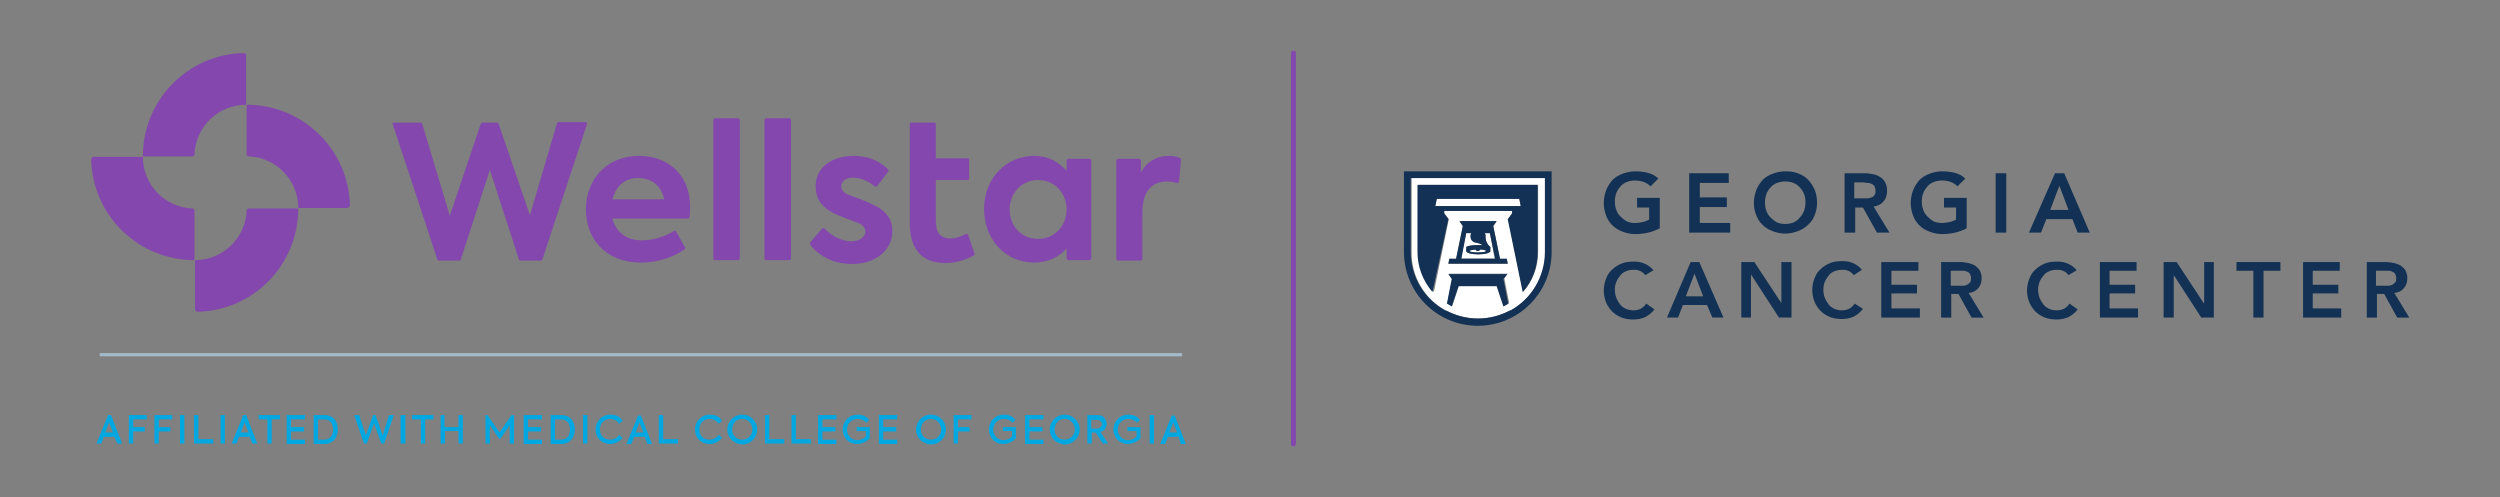 <?xml version="1.0" encoding="utf-8"?>
<!-- Generator: Adobe Illustrator 27.8.1, SVG Export Plug-In . SVG Version: 6.00 Build 0)  -->
<svg version="1.0" id="Layer_1" xmlns="http://www.w3.org/2000/svg" xmlns:xlink="http://www.w3.org/1999/xlink" x="0px" y="0px"
	 viewBox="0 0 518 103" enable-background="new 0 0 518 103" xml:space="preserve">
<rect x="0" y="0" width="518" height="103" fill="#808080" stroke="none"/>
<g>
	<g>
		<path fill="#123154" d="M340.9,57c-0.4-0.5-0.8-0.8-1.2-0.9c-0.4-0.2-0.8-0.2-1.2-0.2c-0.6,0-1.1,0.1-1.6,0.3
			c-0.5,0.2-0.9,0.5-1.2,0.9c-0.3,0.4-0.6,0.8-0.8,1.3c-0.2,0.5-0.3,1-0.3,1.6c0,0.6,0.1,1.2,0.3,1.7c0.2,0.5,0.5,1,0.8,1.4
			c0.3,0.4,0.8,0.7,1.2,0.9c0.5,0.2,1,0.3,1.6,0.3c0.5,0,0.9-0.1,1.4-0.3c0.4-0.2,0.9-0.6,1.2-1.1l1.7,1.2c-0.5,0.7-1.2,1.2-1.9,1.6
			c-0.7,0.3-1.5,0.5-2.4,0.5c-0.9,0-1.7-0.1-2.5-0.4c-0.7-0.3-1.4-0.7-1.9-1.2c-0.5-0.5-1-1.2-1.3-1.9c-0.3-0.7-0.5-1.6-0.5-2.5
			c0-0.9,0.2-1.8,0.5-2.5c0.3-0.8,0.7-1.4,1.3-1.9c0.5-0.5,1.2-0.9,1.9-1.2c0.7-0.3,1.6-0.4,2.5-0.4c0.8,0,1.5,0.1,2.2,0.4
			c0.7,0.3,1.3,0.7,1.9,1.4L340.9,57z"/>
		<path fill="#123154" d="M350.3,54.3h1.8l5,11.5h-2.3l-1.1-2.6h-5l-1,2.6h-2.3L350.3,54.3z M352.9,61.4l-1.8-4.7l-1.8,4.7H352.9z"
			/>
		<polygon fill="#123154" points="360.8,54.3 363.5,54.3 369.1,62.8 369.1,62.8 369.1,54.3 371.2,54.3 371.2,65.8 368.6,65.8 
			362.9,57 362.8,57 362.8,65.8 360.8,65.8 		"/>
		<path fill="#123154" d="M384.1,57c-0.4-0.5-0.8-0.8-1.2-0.9c-0.4-0.2-0.8-0.2-1.2-0.2c-0.6,0-1.1,0.1-1.6,0.3
			c-0.5,0.2-0.9,0.5-1.2,0.9c-0.3,0.4-0.6,0.8-0.8,1.3c-0.2,0.5-0.3,1-0.3,1.6c0,0.6,0.1,1.2,0.3,1.7c0.2,0.5,0.5,1,0.8,1.4
			c0.3,0.4,0.8,0.7,1.2,0.9c0.5,0.2,1,0.3,1.6,0.3c0.5,0,0.9-0.1,1.4-0.3c0.4-0.2,0.9-0.6,1.2-1.1L386,64c-0.5,0.7-1.2,1.2-1.9,1.6
			c-0.7,0.3-1.5,0.5-2.4,0.5c-0.9,0-1.7-0.1-2.5-0.4c-0.7-0.3-1.4-0.7-1.9-1.2c-0.5-0.5-1-1.2-1.3-1.9c-0.3-0.7-0.5-1.6-0.5-2.5
			c0-0.9,0.2-1.8,0.5-2.5c0.3-0.8,0.7-1.4,1.3-1.9c0.5-0.5,1.2-0.9,1.9-1.2c0.7-0.3,1.6-0.4,2.5-0.4c0.8,0,1.5,0.1,2.2,0.4
			c0.7,0.3,1.3,0.7,1.9,1.4L384.1,57z"/>
		<polygon fill="#123154" points="389.8,54.3 397.5,54.3 397.5,56.1 391.9,56.1 391.9,59 397.2,59 397.2,60.8 391.9,60.8 
			391.9,63.9 397.8,63.9 397.8,65.8 389.8,65.8 		"/>
		<path fill="#123154" d="M402.2,54.3h4c0.6,0,1.1,0.1,1.6,0.2c0.5,0.1,1,0.3,1.4,0.5c0.4,0.3,0.7,0.6,1,1c0.2,0.4,0.4,1,0.4,1.6
			c0,0.8-0.2,1.5-0.7,2.1c-0.5,0.6-1.1,0.9-2,1l3.1,5.1h-2.5l-2.7-4.9h-1.5v4.9h-2.1V54.3z M405.9,59.2c0.3,0,0.6,0,0.9,0
			c0.3,0,0.6-0.1,0.8-0.2c0.2-0.1,0.4-0.3,0.6-0.5c0.2-0.2,0.2-0.5,0.2-0.9c0-0.3-0.1-0.6-0.2-0.8c-0.1-0.2-0.3-0.4-0.6-0.5
			c-0.2-0.1-0.5-0.2-0.8-0.2c-0.3,0-0.5,0-0.8,0h-1.8v3.1H405.9z"/>
		<path fill="#123154" d="M428.6,57c-0.4-0.5-0.8-0.8-1.2-0.9c-0.4-0.2-0.8-0.2-1.2-0.2c-0.6,0-1.1,0.1-1.6,0.3
			c-0.5,0.2-0.9,0.5-1.2,0.9c-0.3,0.4-0.6,0.8-0.8,1.3c-0.2,0.5-0.3,1-0.3,1.6c0,0.6,0.1,1.2,0.3,1.7c0.2,0.5,0.5,1,0.8,1.4
			c0.3,0.4,0.8,0.7,1.2,0.9c0.5,0.2,1,0.3,1.6,0.3c0.5,0,0.9-0.1,1.4-0.3c0.4-0.2,0.9-0.6,1.2-1.1l1.7,1.2c-0.5,0.7-1.2,1.2-1.9,1.6
			c-0.8,0.3-1.5,0.5-2.4,0.5c-0.9,0-1.7-0.1-2.5-0.4c-0.7-0.3-1.4-0.7-1.9-1.2c-0.5-0.5-1-1.2-1.3-1.9c-0.3-0.7-0.5-1.6-0.5-2.5
			c0-0.9,0.2-1.8,0.5-2.5c0.3-0.8,0.7-1.4,1.3-1.9c0.5-0.5,1.2-0.9,1.9-1.2c0.7-0.3,1.6-0.4,2.5-0.4c0.8,0,1.5,0.1,2.2,0.4
			c0.7,0.3,1.3,0.7,1.9,1.4L428.6,57z"/>
		<polygon fill="#123154" points="435.1,54.3 442.7,54.3 442.7,56.1 437.1,56.1 437.1,59 442.4,59 442.4,60.8 437.1,60.8 
			437.1,63.9 443,63.9 443,65.8 435.1,65.8 		"/>
		<polygon fill="#123154" points="448.3,54.3 451,54.3 456.6,62.8 456.7,62.8 456.7,54.3 458.7,54.3 458.7,65.8 456.1,65.8 
			450.4,57 450.4,57 450.4,65.8 448.3,65.8 		"/>
		<polygon fill="#123154" points="466.9,56.1 463.4,56.1 463.4,54.3 472.5,54.3 472.5,56.1 469,56.1 469,65.8 466.9,65.8 		"/>
		<polygon fill="#123154" points="477.2,54.3 484.8,54.3 484.8,56.1 479.2,56.1 479.2,59 484.5,59 484.5,60.8 479.2,60.8 
			479.2,63.9 485.1,63.9 485.1,65.8 477.2,65.8 		"/>
		<path fill="#123154" d="M490.4,54.3h4c0.6,0,1.1,0.1,1.6,0.2c0.5,0.1,1,0.3,1.4,0.5c0.4,0.3,0.7,0.6,1,1c0.2,0.4,0.4,1,0.4,1.6
			c0,0.8-0.2,1.5-0.7,2.1c-0.5,0.6-1.1,0.9-2,1l3.1,5.1h-2.5l-2.7-4.9h-1.5v4.9h-2.1V54.3z M494,59.2c0.3,0,0.6,0,0.9,0
			c0.3,0,0.6-0.1,0.8-0.2c0.2-0.1,0.4-0.3,0.6-0.5c0.2-0.2,0.2-0.5,0.2-0.9c0-0.3-0.1-0.6-0.2-0.8c-0.1-0.2-0.3-0.4-0.6-0.5
			c-0.2-0.1-0.5-0.2-0.8-0.2c-0.3,0-0.5,0-0.8,0h-1.8v3.1H494z"/>
		<path fill="#123154" d="M343.9,47.3c-1.5,0.8-3.2,1.2-5.1,1.2c-1,0-1.8-0.2-2.6-0.5c-0.8-0.3-1.5-0.7-2.1-1.3
			c-0.6-0.6-1-1.2-1.3-2c-0.3-0.8-0.5-1.7-0.5-2.6c0-1,0.2-1.9,0.5-2.7c0.3-0.8,0.8-1.5,1.3-2.1c0.6-0.6,1.3-1,2.1-1.3
			c0.8-0.3,1.7-0.5,2.6-0.5c0.9,0,1.8,0.1,2.6,0.3c0.8,0.2,1.6,0.6,2.2,1.2l-1.6,1.6c-0.4-0.4-0.9-0.7-1.4-0.9
			c-0.6-0.2-1.2-0.3-1.8-0.3c-0.6,0-1.2,0.1-1.7,0.3c-0.5,0.2-1,0.5-1.3,0.9c-0.4,0.4-0.7,0.9-0.9,1.4c-0.2,0.5-0.3,1.1-0.3,1.7
			c0,0.7,0.1,1.3,0.3,1.8c0.2,0.6,0.5,1,0.9,1.4c0.4,0.4,0.8,0.7,1.3,1c0.5,0.2,1.1,0.3,1.7,0.3c0.6,0,1.1-0.1,1.6-0.2
			c0.5-0.1,0.9-0.3,1.3-0.5V43h-2.5v-2h4.7V47.3z"/>
		<polygon fill="#123154" points="350,35.9 358.2,35.9 358.2,37.9 352.2,37.9 352.2,40.9 357.8,40.9 357.8,42.9 352.2,42.9 
			352.2,46.2 358.5,46.2 358.5,48.2 350,48.2 		"/>
		<path fill="#123154" d="M363.4,42.1c0-1,0.2-1.9,0.5-2.7c0.3-0.8,0.8-1.5,1.3-2.1c0.6-0.6,1.3-1,2.1-1.3c0.8-0.3,1.7-0.5,2.6-0.5
			c1,0,1.8,0.1,2.6,0.4c0.8,0.3,1.5,0.7,2.1,1.3c0.6,0.6,1,1.3,1.4,2.1c0.3,0.8,0.5,1.7,0.5,2.7c0,1-0.2,1.8-0.5,2.6
			c-0.3,0.8-0.8,1.5-1.4,2c-0.6,0.6-1.3,1-2.1,1.3c-0.8,0.3-1.7,0.5-2.6,0.5c-1,0-1.8-0.2-2.6-0.5c-0.8-0.3-1.5-0.7-2.1-1.3
			c-0.6-0.6-1-1.2-1.3-2C363.6,43.9,363.4,43,363.4,42.1 M365.7,41.9c0,0.7,0.1,1.3,0.3,1.8c0.2,0.6,0.5,1,0.9,1.4
			c0.4,0.4,0.8,0.7,1.3,1c0.5,0.2,1.1,0.3,1.7,0.3s1.2-0.1,1.7-0.3c0.5-0.2,1-0.6,1.3-1c0.4-0.4,0.7-0.9,0.9-1.4
			c0.2-0.6,0.3-1.2,0.3-1.8c0-0.6-0.1-1.2-0.3-1.7c-0.2-0.5-0.5-1-0.9-1.4c-0.4-0.4-0.8-0.7-1.3-0.9c-0.5-0.2-1.1-0.3-1.7-0.3
			s-1.2,0.1-1.7,0.3c-0.5,0.2-1,0.5-1.3,0.9c-0.4,0.4-0.7,0.9-0.9,1.4C365.8,40.8,365.7,41.3,365.7,41.9"/>
		<path fill="#123154" d="M382.1,35.9h4.3c0.6,0,1.2,0.1,1.7,0.2c0.6,0.1,1,0.3,1.5,0.6c0.4,0.3,0.8,0.6,1,1.1
			c0.3,0.5,0.4,1,0.4,1.7c0,0.9-0.2,1.6-0.7,2.2c-0.5,0.6-1.2,1-2.1,1.1l3.3,5.4h-2.6l-2.9-5.2h-1.6v5.2h-2.2V35.9z M386,41.1
			c0.3,0,0.6,0,0.9,0c0.3,0,0.6-0.1,0.9-0.2c0.3-0.1,0.5-0.3,0.6-0.5c0.2-0.2,0.2-0.5,0.2-0.9c0-0.4-0.1-0.6-0.2-0.9
			c-0.2-0.2-0.3-0.4-0.6-0.5c-0.2-0.1-0.5-0.2-0.8-0.2c-0.3,0-0.6-0.1-0.9-0.1h-1.9v3.3H386z"/>
		<path fill="#123154" d="M407.5,47.3c-1.5,0.8-3.2,1.2-5.1,1.2c-1,0-1.8-0.2-2.6-0.5c-0.8-0.3-1.5-0.7-2.1-1.3
			c-0.6-0.6-1-1.2-1.3-2c-0.3-0.8-0.5-1.7-0.5-2.6c0-1,0.2-1.9,0.5-2.7c0.3-0.8,0.8-1.5,1.3-2.1c0.6-0.6,1.3-1,2.1-1.3
			c0.8-0.3,1.7-0.5,2.6-0.5c0.9,0,1.8,0.1,2.6,0.3c0.8,0.2,1.6,0.6,2.2,1.2l-1.6,1.6c-0.4-0.4-0.9-0.7-1.4-0.9
			c-0.6-0.2-1.2-0.3-1.8-0.3c-0.6,0-1.2,0.1-1.7,0.3c-0.5,0.2-1,0.5-1.3,0.9c-0.4,0.4-0.7,0.9-0.9,1.4c-0.2,0.5-0.3,1.1-0.3,1.7
			c0,0.7,0.1,1.3,0.3,1.8c0.2,0.6,0.5,1,0.9,1.4c0.4,0.4,0.8,0.7,1.3,1c0.5,0.2,1.1,0.3,1.7,0.3c0.6,0,1.1-0.1,1.6-0.2
			c0.5-0.1,0.9-0.3,1.3-0.5V43h-2.5v-2h4.7V47.3z"/>
		<rect x="413.5" y="35.9" fill="#123154" width="2.2" height="12.3"/>
		<path fill="#123154" d="M425.8,35.9h1.9l5.3,12.3h-2.5l-1.1-2.8H424l-1.1,2.8h-2.5L425.8,35.9z M428.6,43.5l-1.9-5l-1.9,5H428.6z"
			/>
		<path fill="#FFFFFF" d="M308.7,48.3h-1c0,0-0.1,0,0,0.1c0,0.1,0.1,0.2,0.1,0.3c0,0.1,0,0.4,0,0.4c0,1.1,0.6,1.8,0.9,2
			c0.1,0.1,0.1,0.1,0.1,0.2v0.7c0,0.4-1.1,0.7-2.5,0.7c-1.4,0-2.5-0.3-2.5-0.7v-0.7c0,0,0-0.1,0-0.1c0.2-0.2,1.1-0.5,3.3-0.4
			c0,0-0.1-0.3-1.2-0.5c-0.3-0.1-1.2-0.4-1.2-1.3c0,0,0,0,0,0c0-0.1,0-0.2,0-0.3c0-0.1,0.1-0.2,0.1-0.3c0,0,0-0.1,0-0.1h-1l-1.1,5.3
			h7L308.7,48.3z"/>
		<path fill="#FFFFFF" d="M306.2,52c-0.2,0-0.4-0.1-0.5-0.3c-0.7,0-1.2,0.1-1.2,0.3c0,0.2,0.8,0.3,1.7,0.3c0.9,0,1.7-0.1,1.7-0.3
			c0-0.1-0.5-0.2-1.2-0.3C306.6,51.9,306.5,52,306.2,52"/>
		<polygon fill="#FFFFFF" points="314.8,41.2 297.7,41.2 297.4,42.7 315.1,42.7 		"/>
		<path fill="#FFFFFF" d="M299.5,64.3l0.3,0.1c1.9,1,4.1,1.6,6.5,1.6c2.3,0,4.5-0.6,6.5-1.6l0.3-0.1c4.3-2.4,7.1-6.9,7.1-12.1V36.9
			h-27.7v15.3C292.4,57.4,295.3,62,299.5,64.3 M311.6,63.4l-1.4-4.2h-7.9l-1.4,4.2c-0.3-0.2-0.7-0.4-1-0.6l1-5.1l-0.7-1h12.2l-0.7,1
			l1,5.1C312.3,63.1,312,63.3,311.6,63.4 M302.4,45.9h7.7l-0.7,1l1.4,6.8l1.4,0l0.2,1h-12.3l0.2-1h1.4l1.4-6.8L302.4,45.9z
			 M293.8,38.3h24.9v13.9c0,3.2-1.2,6.1-3.1,8.3l-3.1-15.1l0.9-1.2v-0.5h-14.1v0.5l0.9,1.2l-3.1,15.1c-2-2.2-3.1-5.1-3.1-8.3V38.3z"
			/>
		<path fill="#123154" d="M290.9,52.2c0,8.4,6.8,15.3,15.3,15.3c8.4,0,15.3-6.8,15.3-15.3V35.5h-30.6V52.2z M292.4,36.9h27.7v15.3
			c0,5.2-2.9,9.8-7.1,12.1l-0.3,0.1c-1.9,1-4.1,1.6-6.5,1.6c-2.3,0-4.5-0.6-6.5-1.6l-0.3-0.1c-4.3-2.4-7.1-6.9-7.1-12.1V36.9z"/>
		<path fill="#123154" d="M300.1,45.4l-0.9-1.2v-0.5h14.1v0.5l-0.9,1.2l3.1,15.1c2-2.2,3.1-5.1,3.1-8.3V38.3h-24.9v13.9
			c0,3.2,1.2,6.1,3.1,8.3L300.1,45.4z M297.7,41.2h17.1l0.3,1.5h-17.7L297.7,41.2z"/>
		<path fill="#123154" d="M312.3,56.8h-12.2l0.7,1l-1,5.1c0.3,0.2,0.7,0.4,1,0.6l1.4-4.2h7.9l1.4,4.2c0.3-0.2,0.7-0.4,1-0.6l-1-5.1
			L312.3,56.8z"/>
		<path fill="#123154" d="M300.3,53.6l-0.2,1h12.3l-0.2-1l-1.4,0l-1.4-6.8l0.7-1h-7.7l0.7,1l-1.4,6.8H300.3z M303.8,48.3h1
			c0,0,0.1,0,0,0.1c0,0.1-0.1,0.2-0.1,0.3c0,0.1,0,0.2,0,0.3c0,0,0,0,0,0c0,1,0.8,1.3,1.2,1.3c1.1,0.2,1.2,0.5,1.2,0.5
			c-2.2-0.1-3.1,0.2-3.3,0.4c0,0,0,0.1,0,0.1v0.7c0,0.4,1.1,0.7,2.5,0.7c1.4,0,2.5-0.3,2.5-0.7v-0.7c0-0.1,0-0.2-0.1-0.2
			c-0.2-0.2-0.9-0.9-0.9-2c0-0.1,0-0.3,0-0.4c0-0.1-0.1-0.2-0.1-0.3c0,0,0-0.1,0-0.1h1l1.1,5.3h-7L303.8,48.3z M307.9,52
			c0,0.2-0.8,0.3-1.7,0.3c-0.9,0-1.7-0.1-1.7-0.3c0-0.1,0.5-0.2,1.2-0.3c0.1,0.2,0.3,0.3,0.5,0.3s0.4-0.1,0.5-0.3
			C307.4,51.7,307.9,51.8,307.9,52"/>
	</g>
	
		<line fill="none" stroke="#8347AD" stroke-linecap="round" stroke-linejoin="round" stroke-miterlimit="10" x1="268" y1="11" x2="268" y2="92"/>
	<g>
		<g>
			<g>
				<path fill="#8347AD" d="M50.4,11c-11.6,0.3-20.8,9.8-20.8,21.4l10.3,0c0.2,0,0.4-0.2,0.4-0.4c0.2-5.7,4.9-10.3,10.7-10.3l0-10.1
					C51.1,11.2,50.8,11,50.4,11"/>
				<path fill="#8347AD" d="M18.9,33.1c0.3,11.6,9.8,20.8,21.4,20.8l0-10.3c0-0.2-0.2-0.4-0.4-0.4c-5.7-0.2-10.3-4.9-10.3-10.7
					l-10.1,0C19.2,32.4,18.9,32.7,18.9,33.1"/>
				<path fill="#8347AD" d="M41,64.6c11.6-0.3,20.8-9.8,20.8-21.4l-10.3,0c-0.2,0-0.4,0.2-0.4,0.4c-0.2,5.7-4.9,10.3-10.7,10.3
					l0,10.1C40.4,64.3,40.6,64.6,41,64.6"/>
				<path fill="#8347AD" d="M72.5,42.5c-0.3-11.6-9.8-20.8-21.4-20.8l0,10.3c0,0.2,0.2,0.4,0.4,0.4c5.7,0.2,10.3,4.9,10.3,10.7
					l10.1,0C72.2,43.1,72.5,42.8,72.5,42.5"/>
				<path fill="#8347AD" d="M81.6,25.4h5.5c0.2,0,0.3,0.1,0.4,0.3l5.7,19l6.4-19c0.1-0.1,0.2-0.3,0.3-0.3h3.1c0.2,0,0.3,0.1,0.3,0.2
					l6.5,19l5.6-19c0-0.2,0.2-0.3,0.4-0.3h5.5c0.3,0,0.4,0.2,0.3,0.5l-9.2,27.9c-0.1,0.2-0.2,0.3-0.3,0.3h-4.3
					c-0.2,0-0.3-0.1-0.3-0.3l-6-18.5l-6,18.5c0,0.2-0.2,0.3-0.3,0.3h-4.3c-0.2,0-0.3-0.1-0.3-0.3l-9.2-27.9
					C81.2,25.6,81.4,25.4,81.6,25.4"/>
				<path fill="#8347AD" d="M142.4,45.3h-15.5c0.7,2.6,2.6,4.5,6.2,4.5c2.2,0,4.7-0.8,6.5-1.9c0.2-0.1,0.4-0.1,0.5,0.1l1.8,3.2
					c0.1,0.2,0.1,0.4-0.1,0.5c-2,1.4-5.2,2.7-8.9,2.7c-7.9,0-11.5-5.4-11.5-11c0-6.3,4.4-11.1,11-11.1c6,0,10.6,3.9,10.6,10.6
					c0,0.7-0.1,1.4-0.1,2.1C142.8,45.2,142.6,45.3,142.4,45.3 M126.9,41.3h10.7c-0.5-2.7-2.5-4.4-5.3-4.4
					C129.6,36.8,127.6,38.5,126.9,41.3"/>
				<path fill="#8347AD" d="M147.8,53.6V24.9c0-0.2,0.2-0.4,0.4-0.4h4.7c0.2,0,0.4,0.2,0.4,0.4v28.6c0,0.2-0.2,0.4-0.4,0.4h-4.7
					C147.9,53.9,147.8,53.8,147.8,53.6"/>
				<path fill="#8347AD" d="M158.4,53.6V24.9c0-0.2,0.2-0.4,0.4-0.4h4.7c0.2,0,0.4,0.2,0.4,0.4v28.6c0,0.2-0.2,0.4-0.4,0.4h-4.7
					C158.5,53.9,158.4,53.8,158.4,53.6"/>
				<path fill="#8347AD" d="M167.9,50.2l2.4-2.8c0.2-0.2,0.4-0.2,0.6,0c1.5,1.6,3.6,2.6,5.5,2.6c1.7,0,2.9-0.9,2.9-2
					c0-0.8-0.5-1.4-1.5-1.8c-1.2-0.5-3.9-1.4-5.2-2.1c-2.4-1.2-3.6-3-3.6-5.5c0-3.7,3.1-6.3,7.9-6.3c2.6,0,5.1,0.8,7.1,2.8
					c0.1,0.1,0.2,0.4,0,0.5l-2.2,2.9c-0.1,0.2-0.4,0.2-0.6,0.1c-1.5-1.3-3.2-1.8-4.5-1.8c-1.5,0-2.4,0.8-2.4,1.8
					c0,0.7,0.5,1.5,1.9,1.9c1.3,0.5,3.4,1.2,5.1,2.1c2.4,1.2,3.6,2.9,3.6,5.3c0,3.8-3.3,6.8-8.4,6.8c-3.3,0-6.4-1.3-8.5-3.8
					C167.8,50.5,167.8,50.3,167.9,50.2"/>
				<path fill="#8347AD" d="M201.9,52.5c0.1,0.1,0,0.3-0.1,0.4c-1.7,1-3.9,1.6-6,1.6c-4.8,0-7.3-2.9-7.3-8.3V25.7
					c0-0.2,0.1-0.3,0.3-0.3h4.8c0.2,0,0.3,0.1,0.3,0.3v7.1h6.6c0.2,0,0.3,0.1,0.3,0.3v3.9c0,0.2-0.2,0.3-0.3,0.3h-6.6v8.4
					c0,2.4,0.9,3.7,3,3.7c1.2,0,2.2-0.4,3.2-0.9c0.2-0.1,0.4,0,0.5,0.2L201.9,52.5z"/>
				<path fill="#8347AD" d="M226.1,33.3v20.2c0,0.2-0.2,0.4-0.4,0.4h-4.3c-0.2,0-0.4-0.2-0.4-0.4v-2c-1.5,1.7-3.8,2.9-6.7,2.9
					c-6.1,0-10.4-4.9-10.4-11.1c0-6.3,4.5-11,10.4-11c3,0,5.1,1.3,6.7,3.1v-2.1c0-0.2,0.2-0.4,0.4-0.4h4.3
					C225.9,32.9,226.1,33.1,226.1,33.3 M221,43.4c0-3.3-2.4-6.1-5.9-6.1c-3.5,0-5.9,2.8-5.9,6.1c0,3.4,2.4,6.1,5.9,6.1
					S221,46.7,221,43.4"/>
				<path fill="#8347AD" d="M231.7,32.9h4.3c0.2,0,0.4,0.2,0.4,0.4v2.4c1.3-2.3,3.3-3.4,5.8-3.4c0.7,0,1.5,0.1,2.2,0.4
					c0.2,0.1,0.3,0.3,0.3,0.5l-0.4,4.3c0,0.3-0.3,0.5-0.5,0.4c-0.7-0.2-1.4-0.3-2-0.3c-2.9,0-5.1,1.8-5.1,6.4v9.6
					c0,0.2-0.2,0.4-0.4,0.4h-4.6c-0.2,0-0.4-0.2-0.4-0.4V33.3C231.3,33.1,231.5,32.9,231.7,32.9"/>
			</g>
		</g>
		
			<rect x="20.8" y="73.3" fill="#A5BAC9" stroke="#A5BAC9" stroke-width="0.251" stroke-miterlimit="10" width="224" height="0.4"/>
		<g>
			<path fill="#00A7E1" d="M23.7,90.5h-2.2L21,91.9h-1l2.4-5.9h0.6l2.3,5.9h-1L23.7,90.5z M21.8,89.6h1.6l-0.8-2.1L21.8,89.6z"/>
			<path fill="#00A7E1" d="M26.7,86h3.7v0.9h-2.8v1.6h2.4v0.9h-2.4v2.5h-0.9V86z"/>
			<path fill="#00A7E1" d="M32,86h3.7v0.9h-2.8v1.6h2.4v0.9h-2.4v2.5H32V86z"/>
			<path fill="#00A7E1" d="M38.2,86v5.9h-0.9V86H38.2z"/>
			<path fill="#00A7E1" d="M40.2,86h0.9v5h3.1v0.9h-4V86z"/>
			<path fill="#00A7E1" d="M46.6,86v5.9h-0.9V86H46.6z"/>
			<path fill="#00A7E1" d="M51.7,90.5h-2.2L49,91.9h-1l2.4-5.9H51l2.3,5.9h-1L51.7,90.5z M49.9,89.6h1.6l-0.8-2.1L49.9,89.6z"/>
			<path fill="#00A7E1" d="M53.6,86.9V86H58v0.9h-1.7v5h-0.9v-5H53.6z"/>
			<path fill="#00A7E1" d="M59.4,86h3.8v0.9h-2.9v1.6H63v0.9h-2.7v1.7h2.9v0.9h-3.8V86z"/>
			<path fill="#00A7E1" d="M65,86h2.2c1.7,0,2.8,1.1,2.8,3c0,1.8-1.1,3-2.8,3H65V86z M67.2,91.1c1.2,0,1.8-0.9,1.8-2.1
				c0-1.2-0.6-2.1-1.8-2.1h-1.3v4.2H67.2z"/>
			<path fill="#00A7E1" d="M73.4,86h1l1.4,4.2l1.5-4.2h0.5l1.5,4.2l1.3-4.2h1l-2,5.9H79l-1.5-4.2l-1.5,4.2h-0.6L73.4,86z"/>
			<path fill="#00A7E1" d="M84,86v5.9H83V86H84z"/>
			<path fill="#00A7E1" d="M85.4,86.9V86h4.4v0.9h-1.7v5h-0.9v-5H85.4z"/>
			<path fill="#00A7E1" d="M91.2,86h0.9v2.5H95V86h0.9v5.9H95v-2.6h-2.8v2.6h-0.9V86z"/>
			<path fill="#00A7E1" d="M100.5,86h0.5l2.5,3.6L106,86h0.5v5.9h-0.9v-3.8l-1.9,2.8h-0.3l-1.9-2.8v3.8h-0.9V86z"/>
			<path fill="#00A7E1" d="M108.5,86h3.8v0.9h-2.9v1.6h2.7v0.9h-2.7v1.7h2.9v0.9h-3.8V86z"/>
			<path fill="#00A7E1" d="M114.1,86h2.2c1.7,0,2.8,1.1,2.8,3c0,1.8-1.1,3-2.8,3h-2.2V86z M116.3,91.1c1.2,0,1.8-0.9,1.8-2.1
				c0-1.2-0.6-2.1-1.8-2.1H115v4.2H116.3z"/>
			<path fill="#00A7E1" d="M121.7,86v5.9h-0.9V86H121.7z"/>
			<path fill="#00A7E1" d="M123.4,89c0-1.8,1.4-3.1,3.1-3.1c1.1,0,2.1,0.5,2.5,1.3l-0.7,0.6c-0.4-0.6-1.1-1-1.9-1
				c-1.2,0-2.1,0.9-2.1,2.2c0,1.3,0.9,2.1,2.1,2.1c0.8,0,1.5-0.4,1.9-1l0.7,0.6c-0.5,0.7-1.5,1.3-2.6,1.3
				C124.8,92,123.4,90.8,123.4,89z"/>
			<path fill="#00A7E1" d="M133.6,90.5h-2.2l-0.6,1.5h-1l2.4-5.9h0.6l2.3,5.9h-1L133.6,90.5z M131.7,89.6h1.6l-0.8-2.1L131.7,89.6z"
				/>
			<path fill="#00A7E1" d="M136.5,86h0.9v5h3.1v0.9h-4V86z"/>
			<path fill="#00A7E1" d="M144,89c0-1.8,1.4-3.1,3.1-3.1c1.1,0,2.1,0.5,2.5,1.3l-0.7,0.6c-0.4-0.6-1.1-1-1.9-1
				c-1.2,0-2.1,0.9-2.1,2.2c0,1.3,0.9,2.1,2.1,2.1c0.8,0,1.5-0.4,1.9-1l0.7,0.6c-0.5,0.7-1.5,1.3-2.6,1.3C145.3,92,144,90.8,144,89z
				"/>
			<path fill="#00A7E1" d="M150.7,89c0-1.7,1.4-3.1,3.1-3.1c1.7,0,3.1,1.4,3.1,3.1c0,1.7-1.4,3.1-3.1,3.1
				C152,92,150.7,90.7,150.7,89z M155.9,89c0-1.2-0.9-2.2-2.1-2.2c-1.2,0-2.1,0.9-2.1,2.2c0,1.2,0.9,2.1,2.1,2.1
				C154.9,91.1,155.9,90.2,155.9,89z"/>
			<path fill="#00A7E1" d="M158.5,86h0.9v5h3.1v0.9h-4V86z"/>
			<path fill="#00A7E1" d="M164,86h0.9v5h3.1v0.9h-4V86z"/>
			<path fill="#00A7E1" d="M169.5,86h3.8v0.9h-2.9v1.6h2.7v0.9h-2.7v1.7h2.9v0.9h-3.8V86z"/>
			<path fill="#00A7E1" d="M174.6,89c0-1.8,1.4-3.1,3.1-3.1c1,0,1.9,0.4,2.4,1.1l-0.6,0.6c-0.4-0.5-1.1-0.8-1.8-0.8
				c-1.2,0-2.2,0.9-2.2,2.2c0,1.2,0.9,2.2,2.1,2.2c0.7,0,1.4-0.3,1.8-0.8v-1.1h-1.9v-0.8h2.7v2.3c-0.7,0.8-1.7,1.2-2.7,1.2
				C175.9,92,174.6,90.7,174.6,89z"/>
			<path fill="#00A7E1" d="M182.1,86h3.8v0.9H183v1.6h2.7v0.9H183v1.7h2.9v0.9h-3.8V86z"/>
			<path fill="#00A7E1" d="M189.8,89c0-1.7,1.4-3.1,3.1-3.1c1.7,0,3.1,1.4,3.1,3.1c0,1.7-1.4,3.1-3.1,3.1
				C191.1,92,189.8,90.7,189.8,89z M195,89c0-1.2-0.9-2.2-2.1-2.2s-2.1,0.9-2.1,2.2c0,1.2,0.9,2.1,2.1,2.1
				C194.1,91.1,195,90.2,195,89z"/>
			<path fill="#00A7E1" d="M197.6,86h3.7v0.9h-2.8v1.6h2.4v0.9h-2.4v2.5h-0.9V86z"/>
			<path fill="#00A7E1" d="M204.9,89c0-1.8,1.4-3.1,3.1-3.1c1,0,1.9,0.4,2.4,1.1l-0.6,0.6c-0.4-0.5-1.1-0.8-1.8-0.8
				c-1.2,0-2.2,0.9-2.2,2.2c0,1.2,0.9,2.2,2.1,2.2c0.7,0,1.4-0.3,1.8-0.8v-1.1h-1.9v-0.8h2.7v2.3c-0.7,0.8-1.7,1.2-2.7,1.2
				C206.2,92,204.9,90.7,204.9,89z"/>
			<path fill="#00A7E1" d="M212.4,86h3.8v0.9h-2.9v1.6h2.7v0.9h-2.7v1.7h2.9v0.9h-3.8V86z"/>
			<path fill="#00A7E1" d="M217.5,89c0-1.7,1.4-3.1,3.1-3.1c1.7,0,3.1,1.4,3.1,3.1c0,1.7-1.4,3.1-3.1,3.1
				C218.8,92,217.5,90.7,217.5,89z M222.7,89c0-1.2-0.9-2.2-2.1-2.2c-1.2,0-2.1,0.9-2.1,2.2c0,1.2,0.9,2.1,2.1,2.1
				C221.7,91.1,222.7,90.2,222.7,89z"/>
			<path fill="#00A7E1" d="M227,89.6h-0.8v2.3h-0.9V86h2.1c1.3,0,1.9,0.9,1.9,1.8c0,0.7-0.4,1.5-1.3,1.7l1.6,2.4h-1.1L227,89.6z
				 M226.2,88.8h1c0.8,0,1.1-0.5,1.1-0.9c0-0.5-0.3-0.9-1-0.9h-1.2V88.8z"/>
			<path fill="#00A7E1" d="M230.7,89c0-1.8,1.4-3.1,3.1-3.1c1,0,1.9,0.4,2.4,1.1l-0.6,0.6c-0.4-0.5-1.1-0.8-1.8-0.8
				c-1.2,0-2.2,0.9-2.2,2.2c0,1.2,0.9,2.2,2.1,2.2c0.7,0,1.4-0.3,1.8-0.8v-1.1h-1.9v-0.8h2.7v2.3c-0.7,0.8-1.7,1.2-2.7,1.2
				C232,92,230.7,90.7,230.7,89z"/>
			<path fill="#00A7E1" d="M239.1,86v5.9h-0.9V86H239.1z"/>
			<path fill="#00A7E1" d="M244.2,90.5H242l-0.6,1.5h-1l2.4-5.9h0.6l2.3,5.9h-1L244.2,90.5z M242.3,89.6h1.6l-0.8-2.1L242.3,89.6z"
				/>
		</g>
	</g>
</g>
</svg>
